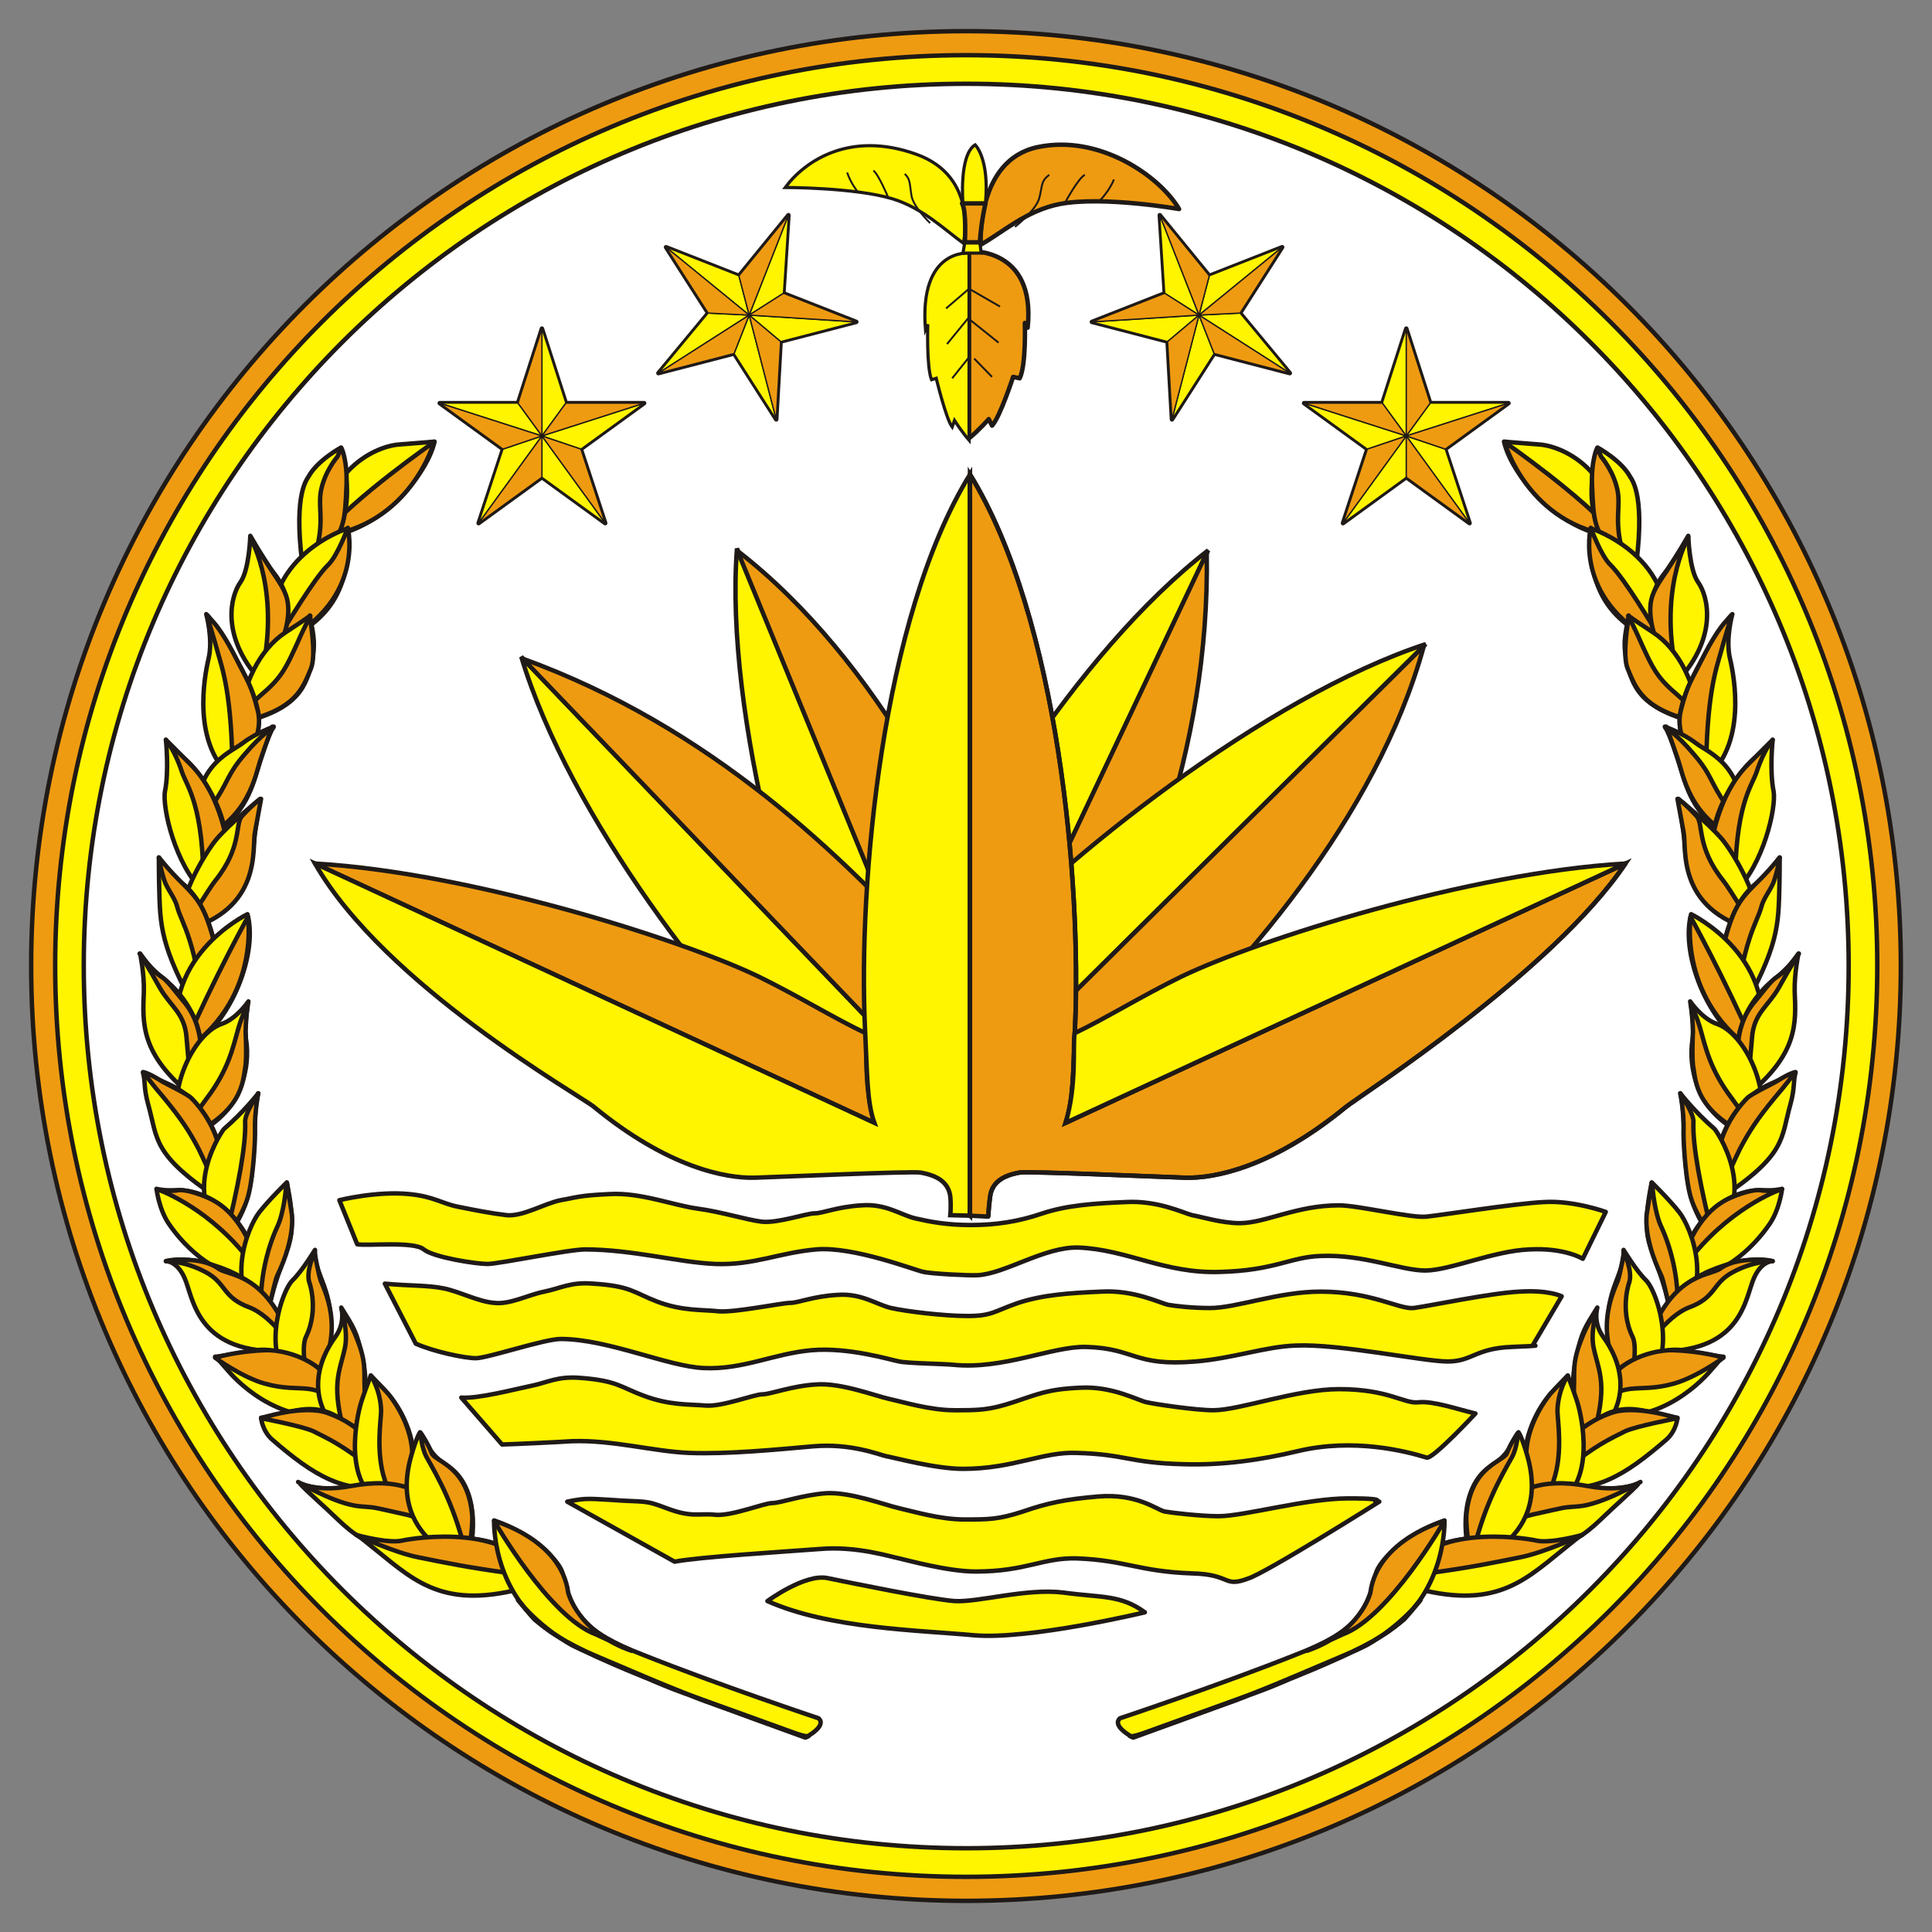 <?xml version="1.0" encoding="UTF-8"?>
<!DOCTYPE svg PUBLIC "-//W3C//DTD SVG 1.1//EN" "http://www.w3.org/Graphics/SVG/1.1/DTD/svg11.dtd">
<!-- Creator: CorelDRAW -->
<svg xmlns="http://www.w3.org/2000/svg" xml:space="preserve" width="155mm" height="155mm" shape-rendering="geometricPrecision" text-rendering="geometricPrecision" image-rendering="optimizeQuality" fill-rule="evenodd" clip-rule="evenodd"
viewBox="0 0 1.55e+007 1.55e+007"
 xmlns:xlink="http://www.w3.org/1999/xlink">
 <rect x="0" y="0" width="1.55e+007" height="1.55e+007" fill="#808080" stroke="none"/>
 <g id="Layer_x0020_1">
  <g id="_150265272">
   <path id="_125490624" fill="#EF9B11" stroke="#1F1A17" stroke-width="35560" stroke-linejoin="round" d="M7.75178e+006 250000c-4.14506e+006,0 -7.50178e+006,3.35672e+006 -7.50178e+006,7.49822e+006 0,4.14506e+006 3.35672e+006,7.50178e+006 7.50178e+006,7.50178e+006 4.1415e+006,0 7.49822e+006,-3.35672e+006 7.49822e+006,-7.50178e+006 0,-4.1415e+006 -3.35672e+006,-7.49822e+006 -7.49822e+006,-7.49822e+006z"/>
   <path id="_99207464" fill="#FFF500" stroke="#1F1A17" stroke-width="35560" d="M7.75178e+006 442630c-4.03805e+006,0 -7.30915e+006,3.2711e+006 -7.30915e+006,7.30559e+006 0,4.03805e+006 3.2711e+006,7.30915e+006 7.30915e+006,7.30915e+006 4.03449e+006,0 7.30916e+006,-3.2711e+006 7.30916e+006,-7.30915e+006 0,-4.03449e+006 -3.27467e+006,-7.30559e+006 -7.30916e+006,-7.30559e+006z"/>
   <path id="_61539600" fill="white" stroke="#1F1A17" stroke-width="35560" d="M7.75178e+006 672060c-3.91005e+006,0 -7.0797e+006,3.16965e+006 -7.0797e+006,7.07618e+006 0,3.91005e+006 3.16965e+006,7.0797e+006 7.0797e+006,7.0797e+006 3.91006e+006,0 7.07971e+006,-3.16965e+006 7.07971e+006,-7.0797e+006 0,-3.90653e+006 -3.16965e+006,-7.07618e+006 -7.07971e+006,-7.07618e+006z"/>
   <g>
    <path id="_125609632" fill="#FFF500" stroke="#1F1A17" stroke-width="35560" d="M7.545e+006 8.95556e+006c-116610,-45140 -210650,-116600 -304680,-206880 -60190,-56420 -327260,-150460 -41380,-820010 447620,-1.06074e+006 1.42561e+006,-2.68571e+006 2.49388e+006,-3.51325e+006l-2.14782e+006 4.54014e+006z"/>
    <path id="_125594880" fill="#EF9B11" stroke="#1F1A17" stroke-width="35560" stroke-linejoin="round" d="M7.545e+006 8.95556e+006c233210,127890 601840,379920 1.0645e+006,-541650 511570,-1.03066e+006 1.09836e+006,-2.36599e+006 1.07203e+006,-3.97968e+006l-2.13653e+006 4.52133e+006z"/>
   </g>
   <g>
    <path id="_116914736" fill="#FFF500" stroke="#1F1A17" stroke-width="35560" d="M7.70674e+006 8.86529e+006c-94030,-82760 -82750,0 -142930,-116610 -37620,-71470 -308450,-485230 184310,-1.01937e+006 782390,-850100 2.40736e+006,-2.1403e+006 3.69004e+006,-2.56158e+006l-3.73142e+006 3.69756e+006z"/>
    <path id="_125479936" fill="#EF9B11" stroke="#1F1A17" stroke-width="35560" stroke-linejoin="round" d="M7.70674e+006 8.86529e+006c176790,199360 473950,571750 1.388e+006,-274590 846340,-782400 1.94846e+006,-2.02369e+006 2.32837e+006,-3.40793e+006l-3.71637e+006 3.68252e+006z"/>
   </g>
   <g>
    <path id="_125284296" fill="#FFF500" stroke="#1F1A17" stroke-width="35560" d="M7.90234e+006 9.26024e+006c-112840,56430 -30090,79000 -161740,86520 -82760,7520 -564230,101560 -872670,-556700 -485240,-1.0457e+006 -1.05699e+006,-3.04306e+006 -955430,-4.38968e+006l1.98984e+006 4.85986e+006z"/>
    <path id="_125284336" fill="#EF9B11" stroke="#1F1A17" stroke-width="35560" stroke-linejoin="round" d="M7.90234e+006 9.26024e+006c252020,-86510 710930,-218160 274590,-1.38799e+006 -398720,-1.07955e+006 -1.12469e+006,-2.57287e+006 -2.26066e+006,-3.45306e+006l1.98607e+006 4.84105e+006z"/>
   </g>
   <g>
    <path id="_125506744" fill="#EF9B11" stroke="#1F1A17" stroke-width="35560" stroke-linejoin="round" d="M7.86849e+006 1.96292e+006c0,0 -41380,-677070 455140,-782390 496520,-105320 981750,233210 1.13597e+006,496520 0,0 -601840,-105320 -951660,-41380 -274590,52660 -458900,225690 -639450,327250z"/>
    <path id="_125506768" fill="none" stroke="#1F1A17" stroke-width="15240" d="M8.14308e+006 1.81998e+006c0,0 169270,-131650 195600,-233210 26330,-105320 11280,-131650 78990,-184310"/>
    <path id="_125383784" fill="none" stroke="#1F1A17" stroke-width="15240" d="M8.54556e+006 1.62439e+006c0,0 105320,-195600 157980,-221930"/>
    <path id="_125283072" fill="none" stroke="#1F1A17" stroke-width="15240" d="M8.82015e+006 1.6131e+006c0,0 78990,-78990 116610,-173030"/>
   </g>
   <g>
    <path id="_125473280" fill="#EF9B11" stroke="#1F1A17" stroke-width="35560" stroke-linejoin="round" d="M7.77445e+006 3.51642e+006c78990,-63940 157980,-154220 157980,-154220l26330 52660c63950,-67700 169270,-391190 169270,-391190l52660 11280c52660,-105320 41380,-443860 41380,-443860l22570 37620c67710,-650740 -470190,-613130 -470190,-613130l0 1.50084e+006z"/>
    <line id="_125524072" fill="none" stroke="#1F1A17" stroke-width="15240" x1="7.77445e+006" y1="2.3165e+006" x2="8.02271e+006" y2= "2.45944e+006" />
    <line id="_61991184" fill="none" stroke="#1F1A17" stroke-width="15240" x1="7.76693e+006" y1="2.55348e+006" x2="8.01142e+006" y2= "2.74908e+006" />
    <line id="_125522736" fill="none" stroke="#1F1A17" stroke-width="15240" x1="7.81583e+006" y1="2.87697e+006" x2="7.95876e+006" y2= "3.02367e+006" />
    <path id="_125473256" fill="#FFF500" stroke="#1F1A17" stroke-width="25400" d="M7.77445e+006 3.53147e+006c-56420,-63950 -116610,-157980 -116610,-157980l-18800 52660c-48900,-63950 -127900,-391200 -127900,-391200l-37610 11290c-41380,-101560 -30090,-443860 -30090,-443860l-18810 41370c-52660,-654500 349820,-613120 349820,-613120l0 1.50084e+006z"/>
    <line id="_125469288" fill="none" stroke="#1F1A17" stroke-width="15240" x1="7.77445e+006" y1="2.3165e+006" x2="7.59014e+006" y2= "2.47449e+006" />
    <line id="_125622976" fill="none" stroke="#1F1A17" stroke-width="15240" x1="7.76693e+006" y1="2.55348e+006" x2="7.59766e+006" y2= "2.76036e+006" />
    <line id="_117896712" fill="none" stroke="#1F1A17" stroke-width="15240" x1="7.77445e+006" y1="2.86568e+006" x2="7.63904e+006" y2= "3.03495e+006" />
   </g>
   <g>
    <path id="_125373040" fill="#FFF500" stroke="#1F1A17" stroke-width="25400" d="M7.72931e+006 1.95164e+006c0,0 127890,-534140 -379910,-714690 -526610,-188070 -887720,48900 -1.04946e+006,267070 0,0 556700,0 857620,90270 240740,71470 425050,252030 571750,357350z"/>
    <path id="_125612280" fill="none" stroke="#1F1A17" stroke-width="15240" d="M7.46224e+006 1.78989e+006c0,0 -139170,-131650 -150460,-225690 -15040,-94040 -7520,-124130 -52660,-169270"/>
    <path id="_125288384" fill="none" stroke="#1F1A17" stroke-width="15240" d="M7.12371e+006 1.57925e+006c0,0 -75230,-180550 -116610,-210650"/>
    <path id="_125446568" fill="none" stroke="#1F1A17" stroke-width="15240" d="M6.88297e+006 1.54163e+006c0,0 -60180,-75230 -86510,-157980"/>
   </g>
   <path id="_125524096" fill="#FFF500" stroke="#1F1A17" stroke-width="25400" d="M7.9061e+006 1.63191e+006l-180550 0c0,0 -33850,-387440 97800,-470190 0,0 116610,109080 82750,470190z"/>
   <polygon id="_125313944" fill="#FFF500" stroke="#1F1A17" stroke-width="25400" points="7.72555e+006,2.03063e+006 7.7406e+006,1.94411e+006 7.86096e+006,1.94411e+006 7.87225e+006,2.03063e+006 "/>
   <path id="_125371720" fill="#EF9B11" stroke="#1F1A17" stroke-width="35560" stroke-linejoin="round" d="M7.86096e+006 1.94411e+006l-120360 0c0,0 15040,-252020 -22570,-312200l188070 0c0,0 -33850,142940 -45140,312200z"/>
   <g>
    <g>
     <path id="_125466568" fill="#FFF500" stroke="#1F1A17" stroke-width="35560" stroke-linejoin="round" d="M3.21174e+006 3.56532e+006c-206880,11290 -601840,214410 -628170,737260 402480,0 835060,-458900 902760,-759830 0,0 -71470,7530 -274590,22570z"/>
     <path id="_125385024" fill="#EF9B11" stroke="#1F1A17" stroke-width="35560" stroke-linejoin="round" d="M2.58357e+006 4.30258e+006c710930,-82750 899000,-756060 899000,-756060 0,0 -631930,436330 -899000,756060z"/>
    </g>
    <g>
     <path id="_125474592" fill="#FFF500" stroke="#1F1A17" stroke-width="35560" stroke-linejoin="round" d="M2.77541e+006 3.82111e+006c-11290,-94040 -11290,-180560 -41380,-229460 0,0 -188070,101570 -259540,233220 -18810,30090 -131660,169270 -33860,804960 244500,-206880 379920,-477710 334780,-808720z"/>
     <path id="_125474616" fill="#EF9B11" stroke="#1F1A17" stroke-width="35560" stroke-linejoin="round" d="M2.73779e+006 3.59165e+006c0,0 52660,97800 41380,319730 -11290,267070 -18810,308450 -124130,477710 -90280,146700 -195600,229460 -195600,229460 169270,-361110 90280,-507810 112850,-665790 26330,-165510 135410,-289640 135410,-289640l30090 -71470z"/>
    </g>
    <g>
     <path id="_125453200" fill="#FFF500" stroke="#1F1A17" stroke-width="35560" stroke-linejoin="round" d="M2.19237e+006 5.18653e+006c334780,-157980 631940,-334770 598080,-947900 0,0 -722210,225690 -598080,947900z"/>
     <path id="_125358256" fill="#EF9B11" stroke="#1F1A17" stroke-width="35560" stroke-linejoin="round" d="M2.19237e+006 5.18653e+006c105330,-173030 327250,-545420 440100,-654500 75230,-71470 157980,-297160 157980,-297160 0,0 154230,616890 -598080,951660z"/>
    </g>
    <g>
     <path id="_125483992" fill="#FFF500" stroke="#1F1A17" stroke-width="35560" stroke-linejoin="round" d="M2.19614e+006 4.59598e+006c-30100,-37620 -97800,-139180 -188080,-297160 0,0 -7520,270830 -78990,372390 -78990,109080 -161750,432570 157980,786150 37620,-52660 398720,-504040 109090,-861380z"/>
     <path id="_125297752" fill="#EF9B11" stroke="#1F1A17" stroke-width="35560" stroke-linejoin="round" d="M2.00806e+006 4.3101e+006c0,0 116610,184320 173030,270830 101560,146700 127890,203120 131650,297160 7530,285870 -225690,579270 -225690,579270 176790,-703400 -75230,-1.13597e+006 -75230,-1.13597e+006l-3760 -11290z"/>
    </g>
    <g>
     <path id="_125469264" fill="#FFF500" stroke="#1F1A17" stroke-width="35560" stroke-linejoin="round" d="M2.50458e+006 5.29186e+006c33850,-154230 -3760,-252030 -18810,-353590 0,0 41380,-18800 -195600,135420 -206880,135410 -346060,417530 -372390,729730 489000,-116610 541660,-304680 586800,-511560z"/>
     <path id="_125328656" fill="#EF9B11" stroke="#1F1A17" stroke-width="35560" stroke-linejoin="round" d="M2.48953e+006 4.94204e+006c0,0 -56420,105320 -112840,236970 -75230,161740 -112850,252020 -263310,379910 -218170,188080 -184310,233220 -184310,233220 447620,-94040 500280,-274590 564220,-425050 48900,-112850 -7520,-413770 -7520,-413770l3760 -11280z"/>
    </g>
    <g>
     <path id="_125333984" fill="#FFF500" stroke="#1F1A17" stroke-width="35560" stroke-linejoin="round" d="M1.94411e+006 5.37837e+006c-52660,-101560 -236970,-410000 -289630,-451380 0,0 56420,199360 18810,357340 -33860,142940 -139180,688360 199360,966710 221920,-334770 285870,-455140 71460,-872670z"/>
     <path id="_125307136" fill="#EF9B11" stroke="#1F1A17" stroke-width="35560" stroke-linejoin="round" d="M1.662e+006 4.9458e+006c0,0 78990,33850 233210,338530 86520,173030 120370,206890 173030,417530 63950,252020 -203120,534130 -203120,534130 0,-654500 -82750,-876430 -116600,-996800 -22570,-86510 -86520,-293390 -86520,-293390z"/>
    </g>
    <g>
     <path id="_151208488" fill="#FFF500" stroke="#1F1A17" stroke-width="35560" stroke-linejoin="round" d="M2.06448e+006 6.17957e+006c30090,-94040 82760,-274590 131660,-349820 0,0 -146700,52660 -248260,131650 -105330,82760 -447620,188080 -357350,782400 368630,-142940 428810,-428810 473950,-564230z"/>
     <path id="_151208512" fill="#EF9B11" stroke="#1F1A17" stroke-width="35560" stroke-linejoin="round" d="M2.19237e+006 5.83727e+006c0,0 -86510,45140 -229450,214410 -146700,169270 -127890,221930 -263300,413770 -37620,52660 -109090,278350 -109090,278350 413770,-180560 458910,-534140 500280,-650740 41380,-124130 94040,-263310 94040,-263310l7520 7520z"/>
    </g>
    <g>
     <path id="_151208536" fill="#FFF500" stroke="#1F1A17" stroke-width="35560" stroke-linejoin="round" d="M1.53787e+006 6.14196e+006c-67710,-75230 -169270,-139180 -206880,-206890 0,0 26330,248260 -7520,413770 -22570,131650 82750,590560 308440,804960 391200,-357340 41380,-857620 -94040,-1.01184e+006z"/>
     <path id="_125463936" fill="#EF9B11" stroke="#1F1A17" stroke-width="35560" stroke-linejoin="round" d="M1.33099e+006 5.93507e+006c0,0 109080,109090 199360,199360 112840,112850 218170,293400 278350,560470 56420,263300 -176790,458900 -176790,458900 7520,-695880 -135410,-846340 -173030,-962940 -56420,-173030 -127890,-255790 -127890,-255790z"/>
    </g>
    <g>
     <path id="_125367640" fill="#FFF500" stroke="#1F1A17" stroke-width="35560" stroke-linejoin="round" d="M2.03815e+006 6.74756e+006c11290,-101560 33860,-259550 48900,-338540 0,0 -240730,195600 -349820,323490 -86510,101560 -349820,530370 -267070,733500 515330,-146700 545420,-473950 567990,-718450z"/>
     <path id="_125323288" fill="#EF9B11" stroke="#1F1A17" stroke-width="35560" stroke-linejoin="round" d="M2.09457e+006 6.40902e+006c0,0 -37610,15050 -154220,139180 -56420,63940 3760,248260 -214400,519090 -41380,48900 -255790,398720 -255790,398720 643220,-165510 549180,-669550 575520,-789920 30090,-161740 48890,-267070 48890,-267070z"/>
    </g>
    <g>
     <path id="_125360944" fill="#FFF500" stroke="#1F1A17" stroke-width="35560" stroke-linejoin="round" d="M1.47016e+006 7.09362e+006c-52660,-37620 -124130,-116610 -195590,-214410 0,0 0,169270 3760,282110 7520,308450 26330,485240 379910,1.0946e+006 206880,-432570 26330,-996800 -188080,-1.1623e+006z"/>
     <path id="_61693848" fill="#EF9B11" stroke="#1F1A17" stroke-width="35560" stroke-linejoin="round" d="M1.27457e+006 6.87921e+006c0,0 82750,105320 195590,214410 112850,112840 173030,180550 244500,451380 105320,413760 -56420,710920 -56420,710920 -94040,-752300 -195600,-831290 -236980,-981750 -18800,-75230 -82750,-142940 -105320,-218170 -37610,-124130 -41370,-176790 -41370,-176790z"/>
    </g>
    <g>
     <path id="_125350160" fill="#FFF500" stroke="#1F1A17" stroke-width="35560" stroke-linejoin="round" d="M1.45136e+006 8.45152e+006c376150,-176790 624410,-778630 534130,-1.11717e+006 0,0 -744780,357350 -534130,1.11717e+006z"/>
     <path id="_125593592" fill="#EF9B11" stroke="#1F1A17" stroke-width="35560" stroke-linejoin="round" d="M1.45136e+006 8.45152e+006c289630,-654500 537890,-1.0946e+006 537890,-1.0946e+006 0,0 105320,680840 -537890,1.0946e+006z"/>
    </g>
    <g>
     <path id="_125344872" fill="#FFF500" stroke="#1F1A17" stroke-width="35560" stroke-linejoin="round" d="M1.29714e+006 7.8384e+006c-90280,-71470 -135420,-135420 -173030,-188080 0,0 33850,161740 30090,304680 -11290,255780 -26330,500280 379910,831300 206880,-436340 -18810,-782400 -236970,-947900z"/>
     <path id="_117893384" fill="#EF9B11" stroke="#1F1A17" stroke-width="35560" stroke-linejoin="round" d="M1.12034e+006 7.65032e+006c0,0 75230,116610 161750,274590 86510,150460 199360,203120 214410,398720 18800,206880 37610,462670 37610,462670 78990,-146700 150460,-515330 -67710,-759830 -56420,-67710 -124130,-161740 -169260,-188070 -79000,-48900 -176800,-188080 -176800,-188080z"/>
    </g>
    <g>
     <path id="_125473304" fill="#FFF500" stroke="#1F1A17" stroke-width="35560" stroke-linejoin="round" d="M1.97421e+006 8.34244e+006c-18810,-101560 7520,-225690 18800,-308450 0,0 -94030,139180 -214400,180560 -225690,75230 -470190,564220 -315970,921570 492760,-154230 545420,-594320 511570,-793680z"/>
     <path id="_125471960" fill="#EF9B11" stroke="#1F1A17" stroke-width="35560" stroke-linejoin="round" d="M1.98549e+006 8.06032e+006c0,0 -41380,82760 -71470,184320 -45140,157980 -78990,334770 -255780,567990 -188080,252020 -195600,323490 -195600,323490 489000,-199360 485240,-466430 504040,-567990 15050,-71470 3760,-297160 3760,-289640 0,-60180 15050,-218170 15050,-218170z"/>
    </g>
    <g>
     <path id="_125299080" fill="#FFF500" stroke="#1F1A17" stroke-width="35560" stroke-linejoin="round" d="M1.18805e+006 8.85776e+006c-37610,-139170 -18810,-169260 -41380,-255780 0,0 26340,15050 210650,97800 289640,127890 507800,507800 398720,917810 -541660,-357350 -489000,-481470 -567990,-759830z"/>
     <path id="_125299120" fill="#EF9B11" stroke="#1F1A17" stroke-width="35560" stroke-linejoin="round" d="M1.15044e+006 8.60198e+006c0,0 67700,94040 165500,206880 139180,169270 203120,267070 278350,410010 86520,176790 169270,387430 169270,387430 90280,-432570 -139170,-707160 -229450,-797440 -33850,-33850 -203120,-112840 -244500,-139170 -101560,-63950 -139170,-67710 -139170,-67710z"/>
    </g>
    <g>
     <path id="_140684072" fill="#FFF500" stroke="#1F1A17" stroke-width="35560" stroke-linejoin="round" d="M2.03439e+006 9.26024e+006c11290,-221920 7520,-379910 37620,-488990 0,0 -109090,142940 -274590,285870 -7530,3770 -364870,507810 11280,872670 195600,-206880 214410,-496520 225690,-669550z"/>
     <path id="_100785152" fill="#EF9B11" stroke="#1F1A17" stroke-width="35560" stroke-linejoin="round" d="M2.07201e+006 8.77125e+006c0,0 -30100,154220 -26330,289640 3760,67700 -11290,353580 -48900,511560 -37620,173030 -188080,357340 -188080,357340 101560,-402480 165510,-741010 157980,-929090 -3760,-63940 90280,-203120 90280,-203120l15050 -26330z"/>
    </g>
    <g>
     <path id="_100325616" fill="#FFF500" stroke="#1F1A17" stroke-width="35560" stroke-linejoin="round" d="M1.4965e+006 9.55364e+006c-112850,-15040 -184320,11290 -240740,-15040 0,0 18810,161740 97800,278350 135410,199360 394960,447620 752300,462660 -75230,-432570 -338540,-688350 -609360,-725970z"/>
     <path id="_100206512" fill="#EF9B11" stroke="#1F1A17" stroke-width="35560" stroke-linejoin="round" d="M1.25576e+006 9.5386e+006c0,0 372390,124130 699640,515320 112840,131660 150460,218170 150460,218170 -116610,-466430 -308440,-590560 -383670,-635690 -56430,-33860 -225690,-101570 -300930,-86520 -45130,11290 -165500,-11280 -165500,-11280z"/>
    </g>
    <g>
     <path id="_101021480" fill="#FFF500" stroke="#1F1A17" stroke-width="35560" stroke-linejoin="round" d="M2.33907e+006 9.85832e+006c7530,-165500 -22570,-285870 -37610,-372380 0,0 -142940,139170 -221930,240730 -90280,116610 -293400,590560 45140,921570 86510,-481470 210640,-609360 214400,-789920z"/>
     <path id="_101018584" fill="#EF9B11" stroke="#1F1A17" stroke-width="35560" stroke-linejoin="round" d="M2.30146e+006 9.4897e+006c0,0 22570,146700 41370,259540 -7520,-30090 41380,154220 -120360,489000 -22570,52660 -105330,443850 -105330,443850 -82750,-406240 75230,-771100 105330,-835050 56420,-116610 71460,-312210 71460,-312210l7530 -45130z"/>
    </g>
    <g>
     <path id="_97605960" fill="#FFF500" stroke="#1F1A17" stroke-width="35560" stroke-linejoin="round" d="M1.65072e+006 1.01329e+007c-63950,-15040 -203120,-45130 -319730,-15040 0,0 101560,-3760 161740,165500 67710,188080 124130,609370 868910,552950 -131650,-425050 -364860,-613130 -710920,-703410z"/>
     <path id="_100207592" fill="#EF9B11" stroke="#1F1A17" stroke-width="35560" stroke-linejoin="round" d="M1.33099e+006 1.01179e+007c0,0 146700,-3760 315970,86510 173020,90280 131650,203120 357340,285880 184310,71470 357340,346060 357340,346060 -203120,-631940 -519090,-594320 -609360,-658270 -146700,-109080 -421290,-60180 -421290,-60180z"/>
    </g>
    <g>
     <path id="_101101464" fill="#FFF500" stroke="#1F1A17" stroke-width="35560" stroke-linejoin="round" d="M2.64752e+006 1.05128e+007c-26330,-221930 -127900,-319730 -120370,-485240 0,0 -105320,173030 -180550,244500 -105330,105320 -300920,756060 135410,880190 142940,-142930 195600,-402480 165510,-639450z"/>
     <path id="_100907544" fill="#EF9B11" stroke="#1F1A17" stroke-width="35560" stroke-linejoin="round" d="M2.52339e+006 1.00502e+007c0,0 -71470,146700 -41380,240740 -7520,-26330 82750,206880 -26330,432570 -52660,97800 26330,432570 26330,432570 308440,-432570 135410,-771100 90280,-883950 -15050,-41380 -48900,-221930 -48900,-221930z"/>
    </g>
    <g>
     <path id="_139938768" fill="#FFF500" stroke="#1F1A17" stroke-width="35560" stroke-linejoin="round" d="M2.16228e+006 1.08326e+007c-109080,-18800 -259540,33860 -436330,52670 0,0 -11290,-22570 101560,109080 97800,116610 470190,477710 951660,334770 -142940,-353580 -263310,-432570 -616890,-496520z"/>
     <path id="_101577808" fill="#EF9B11" stroke="#1F1A17" stroke-width="35560" stroke-linejoin="round" d="M1.72595e+006 1.08927e+007c0,0 169260,-52660 406240,-60190 82750,-3760 267070,26340 406240,131660 161750,124130 229450,364860 229450,364860 -248260,-282110 -327250,-139170 -646970,-229450 -184320,-52660 -394960,-206880 -394960,-206880z"/>
    </g>
    <g>
     <path id="_100782528" fill="#FFF500" stroke="#1F1A17" stroke-width="35560" stroke-linejoin="round" d="M2.90706e+006 1.08927e+007c-41380,-206880 -71470,-244500 -169270,-402480 0,0 37620,120370 -48900,236970 -124130,169270 -270830,511570 94040,831300 154220,-195600 176790,-432580 124130,-665790z"/>
     <path id="_115663872" fill="#EF9B11" stroke="#1F1A17" stroke-width="35560" stroke-linejoin="round" d="M2.74155e+006 1.05053e+007c0,0 79000,116610 124130,240740 75230,191840 52660,240740 60190,413770 3760,210640 -142940,398720 -142940,398720 -139180,-451390 -56420,-549180 -15050,-748540 26330,-127900 -26330,-304690 -26330,-304690z"/>
    </g>
    <g>
     <path id="_96640936" fill="#FFF500" stroke="#1F1A17" stroke-width="35560" stroke-linejoin="round" d="M2.7077e+006 1.13667e+007c-218170,-124130 -368630,-30090 -613130,7520 0,0 7530,101560 86520,173030 338530,293400 586790,447620 966710,372390 112840,-225690 -221930,-428810 -440100,-552940z"/>
     <path id="_61631784" fill="#EF9B11" stroke="#1F1A17" stroke-width="35560" stroke-linejoin="round" d="M2.09457e+006 1.1378e+007c0,0 338540,-112840 534140,-41370 157980,56420 221930,120360 315970,188070 361100,255780 188070,394960 188070,394960 -327250,-315970 -549180,-398720 -616890,-436330 -86510,-41380 -421290,-105330 -421290,-105330z"/>
    </g>
    <g>
     <path id="_58840680" fill="#FFF500" stroke="#1F1A17" stroke-width="35560" stroke-linejoin="round" d="M3.26064e+006 1.14269e+007c-90270,-221930 -210640,-300920 -285870,-391190 0,0 -71470,184310 -86520,248260 -37610,142930 -142930,703400 259550,812480 173030,-218170 214400,-421290 112840,-669550z"/>
     <path id="_99445728" fill="#EF9B11" stroke="#1F1A17" stroke-width="35560" stroke-linejoin="round" d="M2.97477e+006 1.10357e+007c0,0 78990,116600 82750,282110 0,71470 -45140,334770 30090,556700 33860,105320 60190,221930 60190,221930 331010,-383670 63940,-793680 -30100,-910280 -11280,-15050 -142930,-150460 -142930,-150460z"/>
    </g>
    <g>
     <path id="_97681232" fill="#FFF500" stroke="#1F1A17" stroke-width="35560" stroke-linejoin="round" d="M3.01614e+006 1.19046e+007c-109080,-11280 -346050,90280 -605600,0 0,0 -22570,-11280 150460,146700 323490,289640 349820,432580 1.02313e+006,278350 -139170,-368620 -206880,-402480 -567990,-425050z"/>
     <path id="_61707920" fill="#EF9B11" stroke="#1F1A17" stroke-width="35560" stroke-linejoin="round" d="M2.39173e+006 1.18895e+007c0,0 304690,180550 496520,195600 146700,11280 86520,3760 376150,67700 188080,45140 304690,180560 304690,180560 -71470,-560470 -684600,-421290 -759830,-410010 -289640,52660 -417530,-33850 -417530,-33850z"/>
    </g>
    <g>
     <path id="_62013144" fill="#FFF500" stroke="#1F1A17" stroke-width="35560" stroke-linejoin="round" d="M3.59165e+006 1.17617e+007c-165500,-105330 -157980,-191840 -221920,-270830 0,0 -26340,33850 -71470,191840 -203120,718440 545420,876430 451380,842570 90270,-300920 48900,-631930 -157990,-763580z"/>
     <path id="_150243072" fill="#EF9B11" stroke="#1F1A17" stroke-width="35560" stroke-linejoin="round" d="M3.37349e+006 1.14946e+007c0,0 60180,82750 90270,165510 30100,67700 285880,101560 323490,485230 11290,109080 -37610,379910 -37610,379910 -86520,-421290 -240740,-680830 -327250,-835050 -41380,-75230 -48900,-195600 -48900,-195600z"/>
    </g>
    <g>
     <path id="_100324752" fill="#FFF500" stroke="#1F1A17" stroke-width="35560" stroke-linejoin="round" d="M3.45248e+006 1.23372e+007c-109090,3760 -248260,75230 -575510,-11290 0,0 -41380,-37610 139170,109090 334780,270830 575510,500280 1.29396e+006,274590 -120370,-361110 -488990,-383680 -857620,-372390z"/>
     <path id="_151121496" fill="#EF9B11" stroke="#1F1A17" stroke-width="35560" stroke-linejoin="round" d="M2.85816e+006 1.23146e+007c0,0 304680,142940 504040,180550 206890,41380 383680,78990 714690,124130 191840,26330 236970,90280 236970,90280 -154220,-507810 -1.00808e+006,-368630 -1.08707e+006,-349820 -112850,26330 -368630,-45140 -368630,-45140z"/>
    </g>
    <g>
     <path id="_151131640" fill="#FFF500" stroke="#1F1A17" stroke-width="35560" stroke-linejoin="round" d="M6.56701e+006 1.37853e+007c0,0 -801200,-267070 -1.41433e+006,-511570 -466430,-180550 -564230,-327250 -639460,-650740 -18800,-94040 -233210,-312200 -549180,-425050 0,0 -22570,560470 443860,887720 297160,206880 1.01185e+006,481470 2.05378e+006,853860 0,0 176790,-90280 105330,-154220z"/>
     <path id="_99948672" fill="#EF9B11" stroke="#1F1A17" stroke-width="35560" stroke-linejoin="round" d="M4.78029e+006 1.3112e+007c-372390,-135420 -816250,-910290 -816250,-910290 0,0 537900,146700 594320,575510 0,0 75230,315970 507800,466430l-285870 -131650z"/>
     <path id="_99153576" fill="white" stroke="#1F1A17" stroke-width="35560" stroke-linejoin="round" d="M4.15588e+006 1.28374e+007c0,0 221930,289630 571750,425050 56420,22570 801200,346060 977990,402480 165510,56420 756060,274590 756060,274590l26330 -11290c0,0 -11280,11290 -116600,-26330 -101560,-37610 -771110,-278350 -887720,-319720 -116600,-41380 -218170,-86520 -244500,-97800 -26330,-15050 -127890,-60190 -165500,-71470 -41380,-15050 -161750,-67710 -221930,-94040 -67710,-26330 -188080,-86510 -233210,-105320 -52670,-22570 -109090,-63950 -161750,-97800 -56420,-37620 -120370,-82750 -165510,-120370 -37610,-37610 -97790,-120370 -135410,-157980z"/>
    </g>
   </g>
   <g>
    <path id="_129736672" fill="#FFF500" stroke="#1F1A17" stroke-width="35560" d="M7.65408e+006 8.89538e+006c-82750,94040 -184310,154220 -300920,210640 -75230,33860 -255780,252020 -778630,-252020 -831290,-801200 -2.00112e+006,-2.29076e+006 -2.39232e+006,-3.58471e+006l3.47187e+006 3.62609e+006z"/>
    <path id="_124035040" fill="#EF9B11" stroke="#1F1A17" stroke-width="35560" stroke-linejoin="round" d="M7.65408e+006 8.89538e+006c206880,-173030 571750,-428810 -124130,-1.18488e+006 -778630,-850100 -1.81681e+006,-1.87323e+006 -3.33645e+006,-2.42617e+006l3.46058e+006 3.61105e+006z"/>
   </g>
   <path id="_100815240" fill="#EF9B11" stroke="#1F1A17" stroke-width="35560" stroke-linejoin="round" d="M6.94692e+006 8.28978e+006c-248260,-116610 -545420,-300920 -861390,-455150 -609360,-293390 -2.3058e+006,-835050 -3.55838e+006,-906520l4.48748e+006 2.08011e+006c-86520,-304680 -56430,-598080 -67710,-718440z"/>
   <path id="_100817792" fill="white" d="M7.62399e+006 9.74924e+006c0,0 7520,-71470 0,-150460 -15050,-116610 -109080,-169270 -240740,-191840 -82750,-11280 -1.09083e+006,33860 -1.32405e+006,41380 -236970,7520 -703400,-82750 -1.29396e+006,-567990 -109080,-90270 -1.67763e+006,-974230 -2.23809e+006,-1.95222e+006l4.48748e+006 2.08011e+006c-60190,-169260 -56430,-383670 -75230,-763580 -52670,-1.14726e+006 131650,-3.2838e+006 842570,-4.43858e+006l0 5.94694e+006 -157980 -3760z"/>
   <path id="_24584688" fill="#FFF500" stroke="#1F1A17" stroke-width="35560" d="M7.78197e+006 9.753e+006l0 -5.94694e+006c-710920,1.15478e+006 -895240,3.29132e+006 -842570,4.43858e+006 18800,379910 15040,594320 75230,763580l-4.48748e+006 -2.08011e+006c560460,977990 2.12901e+006,1.86195e+006 2.23809e+006,1.95222e+006 590560,485240 1.05699e+006,575510 1.29396e+006,567990 233220,-7520 1.2413e+006,-52660 1.32405e+006,-41380 131660,22570 225690,75230 240740,191840 7520,78990 0,150460 0,150460l157980 3760z"/>
   <path id="_95478192" fill="#EF9B11" stroke="#1F1A17" stroke-width="35560" stroke-linejoin="round" d="M7.92867e+006 9.76053e+006c0,0 3760,-82760 15050,-161750 15040,-116610 109080,-169270 236970,-191840 86520,-11280 1.09084e+006,33860 1.32781e+006,41380 233220,7520 699640,-82750 1.2902e+006,-567990 112850,-90270 1.65506e+006,-1.07955e+006 2.24186e+006,-1.95222e+006l-4.49124e+006 2.08011e+006c60180,-169260 60180,-383670 75230,-763580 52660,-1.14726e+006 -131650,-3.2838e+006 -842580,-4.43858e+006l0 5.94694e+006 146700 7530z"/>
   <path id="_60924736" fill="none" stroke="#1F1A17" stroke-width="35560" d="M7.92867e+006 9.76053e+006c0,0 3760,-82760 15050,-161750 15040,-116610 109080,-169270 236970,-191840 86520,-11280 1.09084e+006,33860 1.32781e+006,41380 233220,7520 699640,-82750 1.2902e+006,-567990 112850,-90270 1.65506e+006,-1.07955e+006 2.24186e+006,-1.95222e+006l-4.49124e+006 2.08011e+006c60180,-169260 60180,-383670 75230,-763580 52660,-1.14726e+006 -131650,-3.2838e+006 -842580,-4.43858e+006l0 5.94694e+006"/>
   <path id="_101019448" fill="#FFF500" stroke="#1F1A17" stroke-width="35560" d="M8.62079e+006 8.28978e+006c244500,-116610 541660,-300920 857620,-455150 609370,-293390 2.30581e+006,-835050 3.56215e+006,-906520l-4.49124e+006 2.08011e+006c90280,-304680 56420,-598080 71470,-718440z"/>
   <path id="_99392936" fill="#FFF500" stroke="#1F1A17" stroke-width="35560" stroke-linejoin="round" d="M2.86568e+006 9.98245e+006c79000,15050 455150,-26330 534140,41380 78990,63950 417520,116610 511560,116610 90280,0 650740,-116610 782400,-116610 379910,0 756060,105320 1.04569e+006,116610 312210,11280 507810,-90280 808730,-116610 300920,-26330 797440,169270 861380,180550 67710,15050 364870,30100 432580,26330 221930,-11280 537890,-229450 808720,-221930 391200,15050 692120,210650 1.13598e+006,195600 443850,-11280 564220,-120370 808720,-127890 342300,-15040 643220,116610 838820,116610 195590,0 549180,-157980 835050,-169270 285870,-15050 428810,75230 428810,75230l184320 -376150c0,0 -259550,-94040 -496520,-78990 -233220,11280 -823770,105320 -940380,116610 -116610,15040 -549180,-90280 -703400,-90280 -342300,0 -590560,142940 -797440,142940 -142940,0 -312210,-52660 -379910,-63950 -63950,-15050 -274590,-120370 -534140,-105320 -263300,11280 -470190,26330 -665780,90270 -195600,67710 -379920,94040 -575510,94040 -195600,0 -327260,-26330 -443860,-52660 -116610,-26330 -236980,-120370 -432580,-105320 -195590,11280 -312200,63940 -376150,63940 -67700,0 -289630,79000 -421280,67710 -127900,-15040 -323490,-78990 -519090,-105320 -195600,-26330 -458910,-131650 -707170,-116610 -248260,11290 -259540,26330 -391190,48900 -131660,26330 -300920,131660 -432580,120370 -127890,-15050 -259540,-41380 -391190,-67710 -131660,-26330 -195600,-82750 -391200,-101560 -259540,-26330 -560460,48900 -560460,48900l142930 353580z"/>
   <path id="_98048536" fill="#FFF500" stroke="#1F1A17" stroke-width="35560" stroke-linejoin="round" d="M3.33587e+006 1.07799e+007c142940,63950 391200,116610 481470,116610 94040,0 549180,-154220 680840,-154220 379910,0 861380,221930 1.14726e+006,233210 315960,15050 564220,-116600 865140,-142940 300920,-26330 639460,79000 703410,90280 67700,15050 364860,18810 432570,26330 402480,41380 797440,-150460 1.06827e+006,-142940 394950,11290 379910,157990 876430,116610 312200,-26330 560460,-120370 808720,-127890 342300,-15050 1.01937e+006,127890 1.21497e+006,127890 195600,0 221930,-105320 511560,-116610 285880,-11280 169270,-11280 169270,-11280l233210 -394960c0,0 -101560,-52660 -338530,-37610 -233210,11280 -729730,116600 -850100,131650 -116610,11280 -338540,-131650 -744780,-131650 -338540,0 -677070,131650 -887720,131650 -142930,0 -274590,-15050 -338530,-26330 -63950,-15050 -274590,-120370 -534140,-105320 -263300,11280 -470180,26330 -665780,90270 -195600,67710 -210650,105320 -406240,105320 -195600,0 -496520,-37610 -613130,-63940 -116610,-26330 -236980,-120370 -432570,-105320 -195600,11280 -312210,63940 -376150,63940 -67710,0 -447620,78990 -575510,67710 -131660,-15050 -289640,0 -496520,-78990 -184320,-71470 -210650,-124130 -511570,-142940 -180550,-15050 -259540,37620 -391200,63950 -131650,26330 -274590,105320 -402480,90270 -131650,-11280 -274590,-90270 -406240,-116600 -131650,-26330 -274590,-18810 -470190,-37620l248260 481470z"/>
   <path id="_100333544" fill="#FFF500" stroke="#1F1A17" stroke-width="35560" stroke-linejoin="round" d="M3.70074e+006 1.12125e+007c131650,11280 432570,-67710 560460,-94040 131660,-26330 210650,-78990 394960,-63950 297160,22570 323490,75230 507800,142940 210650,78990 364870,67710 496520,78990 131660,11290 391200,-90270 455150,-90270 67700,0 236970,-67710 432570,-79000 195600,-15040 470190,90280 586790,116610 120370,26330 327250,90280 522850,90280 195600,0 274590,0 470190,-63950 195600,-63940 274590,-105320 537900,-116600 259540,-15050 470190,105320 534130,116600 63950,15050 391200,63950 534130,63950 210650,0 665790,-169270 1.00809e+006,-169270 402480,0 522850,120370 639450,105320 116610,-11280 300930,52660 455150,90280 0,0 -342300,368630 -391200,353580 -169270,-52660 -586790,-157980 -1.03065e+006,-52660 -297160,71470 -613130,116610 -929090,105320 -428820,-11280 -455150,-78990 -846340,-90280 -274590,-11280 -507810,127900 -914050,127900 -221930,0 -549180,-90280 -616890,-101560 -63940,-15050 -285870,-105330 -586790,-79000 -300920,26330 -677070,63950 -993040,52660 -285870,-11280 -613130,-105320 -940380,-94030 -105320,7520 -522850,26330 -560460,26330l-327250 -376150z"/>
   <path id="_100317688" fill="#FFF500" stroke="#1F1A17" stroke-width="35560" stroke-linejoin="round" d="M5.41222e+006 1.2529e+007c195600,-37610 861390,-78990 1.16231e+006,-101560 300920,-26330 575510,63950 639460,75230 67700,15050 391190,105330 613120,105330 406240,0 537900,-112850 812490,-105330 391190,15050 496520,105330 925330,120370 315960,7520 248260,116610 447620,41380 139170,-41380 1.05322e+006,-616890 1.05322e+006,-616890 -116610,11290 157980,-26330 -248260,-26330 -338540,0 -835060,142940 -1.04194e+006,142940 -142940,0 -368630,-26330 -432570,-37620 -63950,-15040 -221930,-146700 -534140,-120370 -263300,22570 -406240,52670 -601840,120370 -195600,63950 -274590,63950 -470190,63950 -195590,0 -406240,-63950 -522840,-90280 -116610,-26330 -391200,-131650 -586800,-120370 -195600,15050 -364870,79000 -432570,79000 -63950,0 -323490,105320 -455150,94030 -131650,-15040 -184310,26330 -391190,-52660 -188080,-71470 -157990,-45140 -458910,-67700 -184310,-11290 -206880,-11290 -338530,15040l861380 481470z"/>
   <path id="_99198152" fill="#FFF500" stroke="#1F1A17" stroke-width="35560" stroke-linejoin="round" d="M6.157e+006 1.2845e+007c0,0 300920,-221930 481470,-184310 184320,37610 823770,169260 1.01937e+006,184310 195600,11290 575510,-105320 876430,-67710 300920,41380 455150,15050 650740,157990 0,0 -925330,221930 -1.36918e+006,184310 -443860,-41380 -1.16231e+006,-52660 -1.65883e+006,-274590z"/>
   <g>
    <g>
     <path id="_102513424" fill="#FFF500" stroke="#1F1A17" stroke-width="35560" stroke-linejoin="round" d="M1.23409e+007 3.56532e+006c206880,11290 601840,214410 628170,737260 -402480,0 -835050,-458900 -902760,-759830 0,0 71470,7530 274590,22570z"/>
     <path id="_101277704" fill="#EF9B11" stroke="#1F1A17" stroke-width="35560" stroke-linejoin="round" d="M1.29691e+007 4.30258e+006c-710920,-82750 -899000,-756060 -899000,-756060 0,0 631930,436330 899000,756060z"/>
    </g>
    <g>
     <path id="_101117760" fill="#FFF500" stroke="#1F1A17" stroke-width="35560" stroke-linejoin="round" d="M1.27773e+007 3.82111e+006c11290,-94040 11290,-180560 41380,-229460 0,0 188080,101570 259540,233220 18810,30090 131660,169270 33860,804960 -244500,-206880 -379910,-477710 -334780,-808720z"/>
     <path id="_101026008" fill="#EF9B11" stroke="#1F1A17" stroke-width="35560" stroke-linejoin="round" d="M1.28149e+007 3.59165e+006c0,0 -52660,97800 -41380,319730 11290,267070 18810,308450 124130,477710 90280,146700 195600,229460 195600,229460 -169270,-361110 -90280,-507810 -112840,-665790 -26340,-165510 -135420,-289640 -135420,-289640l-30090 -71470z"/>
    </g>
    <g>
     <path id="_61882472" fill="#FFF500" stroke="#1F1A17" stroke-width="35560" stroke-linejoin="round" d="M1.33603e+007 5.18653e+006c-334780,-157980 -631940,-334770 -598080,-947900 0,0 722210,225690 598080,947900z"/>
     <path id="_116393592" fill="#EF9B11" stroke="#1F1A17" stroke-width="35560" stroke-linejoin="round" d="M1.33603e+007 5.18653e+006c-105320,-173030 -327250,-545420 -440100,-654500 -75230,-71470 -157980,-297160 -157980,-297160 0,0 -154220,616890 598080,951660z"/>
    </g>
    <g>
     <path id="_99381232" fill="#FFF500" stroke="#1F1A17" stroke-width="35560" stroke-linejoin="round" d="M1.33565e+007 4.59598e+006c30090,-37620 97790,-139180 188070,-297160 0,0 7520,270830 78990,372390 78990,109080 161750,432570 -157980,786150 -37620,-52660 -398720,-504040 -109080,-861380z"/>
     <path id="_61906888" fill="#EF9B11" stroke="#1F1A17" stroke-width="35560" stroke-linejoin="round" d="M1.35446e+007 4.3101e+006c0,0 -116610,184320 -173030,270830 -101560,146700 -127890,203120 -131650,297160 -7520,285870 225690,579270 225690,579270 -176790,-703400 75230,-1.13597e+006 75230,-1.13597e+006l3760 -11290z"/>
    </g>
    <g>
     <path id="_98343096" fill="#FFF500" stroke="#1F1A17" stroke-width="35560" stroke-linejoin="round" d="M1.30481e+007 5.29186e+006c-33850,-154230 3760,-252030 18810,-353590 0,0 -41380,-18800 195600,135420 206880,135410 346060,417530 372390,729730 -489000,-116610 -541660,-304680 -586800,-511560z"/>
     <path id="_100319232" fill="#EF9B11" stroke="#1F1A17" stroke-width="35560" stroke-linejoin="round" d="M1.30631e+007 4.94204e+006c0,0 56420,105320 112840,236970 75230,161740 112850,252020 263310,379910 218170,188080 184310,233220 184310,233220 -447620,-94040 -500280,-274590 -564220,-425050 -48900,-112850 7520,-413770 7520,-413770l-3760 -11280z"/>
    </g>
    <g>
     <path id="_59502528" fill="#FFF500" stroke="#1F1A17" stroke-width="35560" stroke-linejoin="round" d="M1.36086e+007 5.37837e+006c52660,-101560 236970,-410000 289630,-451380 0,0 -56420,199360 -18800,357340 33850,142940 139170,688360 -199360,966710 -221930,-334770 -285880,-455140 -71470,-872670z"/>
     <path id="_142965952" fill="#EF9B11" stroke="#1F1A17" stroke-width="35560" stroke-linejoin="round" d="M1.38907e+007 4.9458e+006c0,0 -78990,33850 -233210,338530 -86520,173030 -120370,206890 -173030,417530 -63950,252020 203120,534130 203120,534130 0,-654500 82750,-876430 116610,-996800 22560,-86510 86510,-293390 86510,-293390z"/>
    </g>
    <g>
     <path id="_99872672" fill="#FFF500" stroke="#1F1A17" stroke-width="35560" stroke-linejoin="round" d="M1.34882e+007 6.17957e+006c-30090,-94040 -82750,-274590 -131650,-349820 0,0 146690,52660 248260,131650 105320,82760 447610,188080 357340,782400 -368630,-142940 -428810,-428810 -473950,-564230z"/>
     <path id="_100983576" fill="#EF9B11" stroke="#1F1A17" stroke-width="35560" stroke-linejoin="round" d="M1.33603e+007 5.83727e+006c0,0 86510,45140 229450,214410 146700,169270 127890,221930 263300,413770 37620,52660 109090,278350 109090,278350 -413770,-180560 -458910,-534140 -500280,-650740 -41380,-124130 -94040,-263310 -94040,-263310l-7520 7520z"/>
    </g>
    <g>
     <path id="_59500496" fill="#FFF500" stroke="#1F1A17" stroke-width="35560" stroke-linejoin="round" d="M1.40148e+007 6.14196e+006c67710,-75230 169270,-139180 206880,-206890 0,0 -26330,248260 7530,413770 22560,131650 -82760,590560 -308450,804960 -391190,-357340 -41370,-857620 94040,-1.01184e+006z"/>
     <path id="_61670616" fill="#EF9B11" stroke="#1F1A17" stroke-width="35560" stroke-linejoin="round" d="M1.42217e+007 5.93507e+006c0,0 -109080,109090 -199360,199360 -112840,112850 -218160,293400 -278350,560470 -56420,263300 176790,458900 176790,458900 -7520,-695880 135420,-846340 173030,-962940 56420,-173030 127890,-255790 127890,-255790z"/>
    </g>
    <g>
     <path id="_60003720" fill="#FFF500" stroke="#1F1A17" stroke-width="35560" stroke-linejoin="round" d="M1.35145e+007 6.74756e+006c-11290,-101560 -33850,-259550 -48900,-338540 0,0 240740,195600 349820,323490 86510,101560 349820,530370 267070,733500 -515330,-146700 -545420,-473950 -567990,-718450z"/>
     <path id="_100838056" fill="#EF9B11" stroke="#1F1A17" stroke-width="35560" stroke-linejoin="round" d="M1.34581e+007 6.40902e+006c0,0 37610,15050 154220,139180 56420,63940 -3760,248260 214400,519090 41380,48900 255790,398720 255790,398720 -643220,-165510 -549180,-669550 -575510,-789920 -30100,-161740 -48900,-267070 -48900,-267070z"/>
    </g>
    <g>
     <path id="_59502008" fill="#FFF500" stroke="#1F1A17" stroke-width="35560" stroke-linejoin="round" d="M1.40825e+007 7.09362e+006c52660,-37620 124130,-116610 195590,-214410 0,0 0,169270 -3760,282110 -7520,308450 -26330,485240 -379910,1.0946e+006 -206880,-432570 -26330,-996800 188080,-1.1623e+006z"/>
     <path id="_59501272" fill="#EF9B11" stroke="#1F1A17" stroke-width="35560" stroke-linejoin="round" d="M1.42781e+007 6.87921e+006c0,0 -82750,105320 -195590,214410 -112850,112840 -173030,180550 -244500,451380 -105320,413760 56420,710920 56420,710920 94040,-752300 195600,-831290 236980,-981750 18800,-75230 82750,-142940 105320,-218170 37610,-124130 41370,-176790 41370,-176790z"/>
    </g>
    <g>
     <path id="_101578032" fill="#FFF500" stroke="#1F1A17" stroke-width="35560" stroke-linejoin="round" d="M1.41013e+007 8.45152e+006c-376150,-176790 -624410,-778630 -534130,-1.11717e+006 0,0 744780,357350 534130,1.11717e+006z"/>
     <path id="_97524568" fill="#EF9B11" stroke="#1F1A17" stroke-width="35560" stroke-linejoin="round" d="M1.41013e+007 8.45152e+006c-289630,-654500 -537890,-1.0946e+006 -537890,-1.0946e+006 0,0 -105320,680840 537890,1.0946e+006z"/>
    </g>
    <g>
     <path id="_94916864" fill="#FFF500" stroke="#1F1A17" stroke-width="35560" stroke-linejoin="round" d="M1.42555e+007 7.8384e+006c90270,-71470 135410,-135420 173030,-188080 0,0 -33860,161740 -30100,304680 11290,255780 26330,500280 -379910,831300 -206880,-436340 18810,-782400 236980,-947900z"/>
     <path id="_126861280" fill="#EF9B11" stroke="#1F1A17" stroke-width="35560" stroke-linejoin="round" d="M1.44323e+007 7.65032e+006c0,0 -75230,116610 -161750,274590 -86510,150460 -199360,203120 -214400,398720 -18810,206880 -37620,462670 -37620,462670 -78990,-146700 -150460,-515330 67710,-759830 56420,-67710 124130,-161740 169270,-188070 78990,-48900 176790,-188080 176790,-188080z"/>
    </g>
    <g>
     <path id="_101563136" fill="#FFF500" stroke="#1F1A17" stroke-width="35560" stroke-linejoin="round" d="M1.35785e+007 8.34244e+006c18810,-101560 -7520,-225690 -18800,-308450 0,0 94030,139180 214400,180560 225690,75230 470190,564220 315970,921570 -492760,-154230 -545420,-594320 -511570,-793680z"/>
     <path id="_94770376" fill="#EF9B11" stroke="#1F1A17" stroke-width="35560" stroke-linejoin="round" d="M1.35672e+007 8.06032e+006c0,0 41380,82760 71470,184320 45140,157980 78990,334770 255780,567990 188080,252020 195600,323490 195600,323490 -489000,-199360 -485230,-466430 -504040,-567990 -15050,-71470 -3760,-297160 -3760,-289640 0,-60180 -15050,-218170 -15050,-218170z"/>
    </g>
    <g>
     <path id="_60003824" fill="#FFF500" stroke="#1F1A17" stroke-width="35560" stroke-linejoin="round" d="M1.43646e+007 8.85776e+006c37610,-139170 18810,-169260 41380,-255780 0,0 -26330,15050 -210650,97800 -289630,127890 -507800,507800 -398720,917810 541660,-357350 489000,-481470 567990,-759830z"/>
     <path id="_126861256" fill="#EF9B11" stroke="#1F1A17" stroke-width="35560" stroke-linejoin="round" d="M1.44022e+007 8.60198e+006c0,0 -67700,94040 -165500,206880 -139180,169270 -203120,267070 -278350,410010 -86520,176790 -169270,387430 -169270,387430 -90280,-432570 139170,-707160 229450,-797440 33850,-33850 203120,-112840 244500,-139170 101560,-63950 139170,-67710 139170,-67710z"/>
    </g>
    <g>
     <path id="_95175040" fill="#FFF500" stroke="#1F1A17" stroke-width="35560" stroke-linejoin="round" d="M1.35183e+007 9.26024e+006c-11280,-221920 -7520,-379910 -37610,-488990 0,0 109080,142940 274590,285870 7520,3770 364860,507810 -11290,872670 -195600,-206880 -214400,-496520 -225690,-669550z"/>
     <path id="_100983600" fill="#EF9B11" stroke="#1F1A17" stroke-width="35560" stroke-linejoin="round" d="M1.34807e+007 8.77125e+006c0,0 30090,154220 26330,289640 -3770,67700 11280,353580 48900,511560 37610,173030 188070,357340 188070,357340 -101560,-402480 -165510,-741010 -157980,-929090 3760,-63940 -90280,-203120 -90280,-203120l-15040 -26330z"/>
    </g>
    <g>
     <path id="_100211392" fill="#FFF500" stroke="#1F1A17" stroke-width="35560" stroke-linejoin="round" d="M1.40562e+007 9.55364e+006c112840,-15040 184310,11290 240730,-15040 0,0 -18810,161740 -97800,278350 -135410,199360 -394950,447620 -752300,462660 75230,-432570 338540,-688350 609370,-725970z"/>
     <path id="_95024512" fill="#EF9B11" stroke="#1F1A17" stroke-width="35560" stroke-linejoin="round" d="M1.42969e+007 9.5386e+006c0,0 -372390,124130 -699640,515320 -112840,131660 -150460,218170 -150460,218170 116610,-466430 308450,-590560 383680,-635690 56420,-33860 225690,-101570 300920,-86520 45130,11290 165500,-11280 165500,-11280z"/>
    </g>
    <g>
     <path id="_94999672" fill="#FFF500" stroke="#1F1A17" stroke-width="35560" stroke-linejoin="round" d="M1.32136e+007 9.85832e+006c-7520,-165500 22570,-285870 37610,-372380 0,0 142940,139170 221930,240730 90280,116610 293400,590560 -45140,921570 -86510,-481470 -210640,-609360 -214400,-789920z"/>
     <path id="_102514192" fill="#EF9B11" stroke="#1F1A17" stroke-width="35560" stroke-linejoin="round" d="M1.32512e+007 9.4897e+006c0,0 -22570,146700 -41370,259540 7520,-30090 -41380,154220 120370,489000 22560,52660 105320,443850 105320,443850 82750,-406240 -75230,-771100 -105320,-835050 -56430,-116610 -71470,-312210 -71470,-312210l-7530 -45130z"/>
    </g>
    <g>
     <path id="_59501584" fill="#FFF500" stroke="#1F1A17" stroke-width="35560" stroke-linejoin="round" d="M1.39019e+007 1.01329e+007c63950,-15040 203130,-45130 319730,-15040 0,0 -101560,-3760 -161740,165500 -67710,188080 -124130,609370 -868910,552950 131650,-425050 364870,-613130 710920,-703410z"/>
     <path id="_101566688" fill="#EF9B11" stroke="#1F1A17" stroke-width="35560" stroke-linejoin="round" d="M1.42217e+007 1.01179e+007c0,0 -146700,-3760 -315960,86510 -173030,90280 -131660,203120 -357350,285880 -184310,71470 -357340,346060 -357340,346060 203120,-631940 519090,-594320 609360,-658270 146700,-109080 421290,-60180 421290,-60180z"/>
    </g>
    <g>
     <path id="_119625144" fill="#FFF500" stroke="#1F1A17" stroke-width="35560" stroke-linejoin="round" d="M1.29051e+007 1.05128e+007c26340,-221930 127900,-319730 120370,-485240 0,0 105330,173030 180560,244500 105320,105320 300920,756060 -135420,880190 -142940,-142930 -195600,-402480 -165510,-639450z"/>
     <path id="_60224400" fill="#EF9B11" stroke="#1F1A17" stroke-width="35560" stroke-linejoin="round" d="M1.30293e+007 1.00502e+007c0,0 71470,146700 41380,240740 7520,-26330 -82750,206880 26330,432570 52660,97800 -26330,432570 -26330,432570 -308440,-432570 -135410,-771100 -90270,-883950 15040,-41380 48890,-221930 48890,-221930z"/>
    </g>
    <g>
     <path id="_100321000" fill="#FFF500" stroke="#1F1A17" stroke-width="35560" stroke-linejoin="round" d="M1.33904e+007 1.08326e+007c109080,-18800 259540,33860 436330,52670 0,0 11290,-22570 -101560,109080 -97800,116610 -470180,477710 -951660,334770 142940,-353580 263310,-432570 616890,-496520z"/>
     <path id="_142466024" fill="#EF9B11" stroke="#1F1A17" stroke-width="35560" stroke-linejoin="round" d="M1.38267e+007 1.08927e+007c0,0 -169260,-52660 -406240,-60190 -82750,-3760 -267070,26340 -406240,131660 -161750,124130 -229450,364860 -229450,364860 248260,-282110 327250,-139170 646980,-229450 184310,-52660 394950,-206880 394950,-206880z"/>
    </g>
    <g>
     <path id="_100783976" fill="#FFF500" stroke="#1F1A17" stroke-width="35560" stroke-linejoin="round" d="M1.26456e+007 1.08927e+007c41380,-206880 71470,-244500 169270,-402480 0,0 -37620,120370 48900,236970 124130,169270 270830,511570 -94040,831300 -154220,-195600 -176790,-432580 -124130,-665790z"/>
     <path id="_153305456" fill="#EF9B11" stroke="#1F1A17" stroke-width="35560" stroke-linejoin="round" d="M1.28111e+007 1.05053e+007c0,0 -78990,116610 -124130,240740 -75230,191840 -52660,240740 -60190,413770 -3760,210640 142940,398720 142940,398720 139180,-451390 56420,-549180 15050,-748540 -26330,-127900 26330,-304690 26330,-304690z"/>
    </g>
    <g>
     <path id="_101110472" fill="#FFF500" stroke="#1F1A17" stroke-width="35560" stroke-linejoin="round" d="M1.2845e+007 1.13667e+007c218170,-124130 368630,-30090 613130,7520 0,0 -7530,101560 -86520,173030 -338530,293400 -586790,447620 -966710,372390 -112840,-225690 221930,-428810 440100,-552940z"/>
     <path id="_100828944" fill="#EF9B11" stroke="#1F1A17" stroke-width="35560" stroke-linejoin="round" d="M1.34581e+007 1.1378e+007c0,0 -338540,-112840 -534140,-41370 -157980,56420 -221930,120360 -315960,188070 -361110,255780 -188080,394960 -188080,394960 327250,-315970 549180,-398720 616890,-436330 86510,-41380 421290,-105330 421290,-105330z"/>
    </g>
    <g>
     <path id="_62010192" fill="#FFF500" stroke="#1F1A17" stroke-width="35560" stroke-linejoin="round" d="M1.2292e+007 1.14269e+007c90280,-221930 210640,-300920 285870,-391190 0,0 71470,184310 86520,248260 37610,142930 142940,703400 -259550,812480 -173020,-218170 -214400,-421290 -112840,-669550z"/>
     <path id="_62306344" fill="#EF9B11" stroke="#1F1A17" stroke-width="35560" stroke-linejoin="round" d="M1.25779e+007 1.10357e+007c0,0 -78990,116600 -82750,282110 0,71470 45140,334770 -30090,556700 -33850,105320 -60190,221930 -60190,221930 -331010,-383670 -63940,-793680 30100,-910280 11280,-15050 142930,-150460 142930,-150460z"/>
    </g>
    <g>
     <path id="_98834792" fill="#FFF500" stroke="#1F1A17" stroke-width="35560" stroke-linejoin="round" d="M1.25365e+007 1.19046e+007c109080,-11280 346060,90280 605600,0 0,0 22570,-11280 -150460,146700 -323490,289640 -349820,432580 -1.02313e+006,278350 139180,-368620 206880,-402480 567990,-425050z"/>
     <path id="_98834816" fill="#EF9B11" stroke="#1F1A17" stroke-width="35560" stroke-linejoin="round" d="M1.31609e+007 1.18895e+007c0,0 -304680,180550 -496520,195600 -146700,11280 -86520,3760 -376150,67700 -188080,45140 -304680,180560 -304680,180560 71460,-560470 684590,-421290 759820,-410010 289640,52660 417530,-33850 417530,-33850z"/>
    </g>
    <g>
     <path id="_97678184" fill="#FFF500" stroke="#1F1A17" stroke-width="35560" stroke-linejoin="round" d="M1.1961e+007 1.17617e+007c165500,-105330 157980,-191840 221930,-270830 0,0 26330,33850 71460,191840 203130,718440 -545410,876430 -451380,842570 -90270,-300920 -48900,-631930 157990,-763580z"/>
     <path id="_97679128" fill="#EF9B11" stroke="#1F1A17" stroke-width="35560" stroke-linejoin="round" d="M1.21792e+007 1.14946e+007c0,0 -60180,82750 -90270,165510 -30090,67700 -285880,101560 -323490,485230 -11290,109080 37610,379910 37610,379910 86520,-421290 240740,-680830 327250,-835050 41380,-75230 48900,-195600 48900,-195600z"/>
    </g>
    <g>
     <path id="_61757248" fill="#FFF500" stroke="#1F1A17" stroke-width="35560" stroke-linejoin="round" d="M1.21002e+007 1.23372e+007c109090,3760 248260,75230 575510,-11290 0,0 41380,-37610 -139170,109090 -334780,270830 -575510,500280 -1.29396e+006,274590 120370,-361110 488990,-383680 857620,-372390z"/>
     <path id="_61794272" fill="#EF9B11" stroke="#1F1A17" stroke-width="35560" stroke-linejoin="round" d="M1.26945e+007 1.23146e+007c0,0 -304680,142940 -504040,180550 -206880,41380 -383680,78990 -714690,124130 -191830,26330 -236970,90280 -236970,90280 154220,-507810 1.00808e+006,-368630 1.08707e+006,-349820 112850,26330 368630,-45140 368630,-45140z"/>
    </g>
    <g>
     <path id="_61827248" fill="#FFF500" stroke="#1F1A17" stroke-width="35560" stroke-linejoin="round" d="M8.98565e+006 1.37853e+007c0,0 801210,-267070 1.41433e+006,-511570 466430,-180550 564230,-327250 639460,-650740 18810,-94040 233210,-312200 549180,-425050 0,0 22570,560470 -443860,887720 -297160,206880 -1.01185e+006,481470 -2.05378e+006,853860 0,0 -176790,-90280 -105330,-154220z"/>
     <path id="_61830656" fill="#EF9B11" stroke="#1F1A17" stroke-width="35560" stroke-linejoin="round" d="M1.07724e+007 1.3112e+007c372390,-135420 816250,-910290 816250,-910290 0,0 -537900,146700 -594320,575510 0,0 -75230,315970 -507800,466430l285870 -131650z"/>
     <path id="_61880472" fill="white" stroke="#1F1A17" stroke-width="35560" stroke-linejoin="round" d="M1.13968e+007 1.28374e+007c0,0 -221930,289630 -571750,425050 -56420,22570 -801200,346060 -977990,402480 -165510,56420 -756060,274590 -756060,274590l-26330 -11290c0,0 11280,11290 116600,-26330 101560,-37610 771110,-278350 887720,-319720 116610,-41380 218170,-86520 244500,-97800 26330,-15050 127890,-60190 165500,-71470 41380,-15050 161750,-67710 221930,-94040 67710,-26330 188080,-86510 233220,-105320 52660,-22570 109080,-63950 161740,-97800 56420,-37620 120370,-82750 165510,-120370 37610,-37610 97800,-120370 135410,-157980z"/>
    </g>
   </g>
   <g>
    <g>
     <polygon id="_125355648" fill="#FFF500" stroke="#1F1A17" stroke-width="35560" stroke-linejoin="round" points="4.34772e+006,2.63623e+006 4.53955e+006,3.23431e+006 5.16773e+006,3.23431e+006 4.65992e+006,3.60294e+006 4.85552e+006,4.19726e+006 4.34772e+006,3.82863e+006 3.83991e+006,4.19726e+006 4.03551e+006,3.60294e+006 3.52771e+006,3.23431e+006 4.15588e+006,3.23431e+006 "/>
     <g>
      <polygon id="_125320560" fill="#FFF500" stroke="#1F1A17" stroke-width="10160" stroke-linejoin="round" points="3.52771e+006,3.23431e+006 4.15588e+006,3.23431e+006 4.34772e+006,3.49762e+006 "/>
      <polygon id="_59363200" fill="#FFF500" stroke="#1F1A17" stroke-width="10160" stroke-linejoin="round" points="4.34772e+006,2.63623e+006 4.53955e+006,3.23431e+006 4.34772e+006,3.49762e+006 "/>
      <polygon id="_125320600" fill="#FFF500" stroke="#1F1A17" stroke-width="10160" stroke-linejoin="round" points="5.16773e+006,3.23431e+006 4.65992e+006,3.60294e+006 4.34772e+006,3.49762e+006 "/>
      <polygon id="_125286984" fill="#FFF500" stroke="#1F1A17" stroke-width="10160" stroke-linejoin="round" points="4.85552e+006,4.19726e+006 4.34772e+006,3.82863e+006 4.34772e+006,3.49762e+006 "/>
      <polygon id="_59380744" fill="#FFF500" stroke="#1F1A17" stroke-width="10160" stroke-linejoin="round" points="3.83991e+006,4.19726e+006 4.03551e+006,3.60294e+006 4.34772e+006,3.49762e+006 "/>
      <polygon id="_125612304" fill="#EF9B11" stroke="#1F1A17" stroke-width="10580" stroke-linejoin="round" points="4.34772e+006,2.63623e+006 4.15588e+006,3.23431e+006 4.34772e+006,3.49762e+006 "/>
      <polygon id="_125338176" fill="#EF9B11" stroke="#1F1A17" stroke-width="10580" stroke-linejoin="round" points="5.16773e+006,3.23431e+006 4.53955e+006,3.23431e+006 4.34772e+006,3.49762e+006 "/>
      <polygon id="_116841552" fill="#EF9B11" stroke="#1F1A17" stroke-width="10580" stroke-linejoin="round" points="4.85552e+006,4.19726e+006 4.65992e+006,3.60294e+006 4.34772e+006,3.49762e+006 "/>
      <polygon id="_125339464" fill="#EF9B11" stroke="#1F1A17" stroke-width="10580" stroke-linejoin="round" points="3.83991e+006,4.19726e+006 4.34772e+006,3.82863e+006 4.34772e+006,3.49762e+006 "/>
      <polygon id="_125245864" fill="#EF9B11" stroke="#1F1A17" stroke-width="10580" stroke-linejoin="round" points="3.52771e+006,3.23431e+006 4.03551e+006,3.60294e+006 4.34772e+006,3.49762e+006 "/>
     </g>
    </g>
    <g>
     <polygon id="_125335392" fill="#FFF500" stroke="#1F1A17" stroke-width="35560" stroke-linejoin="round" points="6.32534e+006,1.72622e+006 6.28531e+006,2.35303e+006 6.87003e+006,2.58262e+006 6.26263e+006,2.74015e+006 6.22748e+006,3.36484e+006 5.88953e+006,2.83612e+006 5.28213e+006,2.99365e+006 5.68141e+006,2.51194e+006 5.34347e+006,1.98322e+006 5.92818e+006,2.21281e+006 "/>
     <g>
      <polygon id="_125312576" fill="#FFF500" stroke="#1F1A17" stroke-width="10160" stroke-linejoin="round" points="5.34347e+006,1.98322e+006 5.92818e+006,2.21281e+006 6.01051e+006,2.52801e+006 "/>
      <polygon id="_125300480" fill="#FFF500" stroke="#1F1A17" stroke-width="10160" stroke-linejoin="round" points="6.32534e+006,1.72622e+006 6.28531e+006,2.35303e+006 6.01051e+006,2.52801e+006 "/>
      <polygon id="_125319280" fill="#FFF500" stroke="#1F1A17" stroke-width="10160" stroke-linejoin="round" points="6.87003e+006,2.58262e+006 6.26263e+006,2.74015e+006 6.01051e+006,2.52801e+006 "/>
      <polygon id="_125371760" fill="#FFF500" stroke="#1F1A17" stroke-width="10160" stroke-linejoin="round" points="6.22748e+006,3.36484e+006 5.88953e+006,2.83612e+006 6.01051e+006,2.52801e+006 "/>
      <polygon id="_125344832" fill="#FFF500" stroke="#1F1A17" stroke-width="10160" stroke-linejoin="round" points="5.28213e+006,2.99365e+006 5.68141e+006,2.51194e+006 6.01051e+006,2.52801e+006 "/>
      <polygon id="_100204152" fill="#EF9B11" stroke="#1F1A17" stroke-width="10580" stroke-linejoin="round" points="6.32534e+006,1.72622e+006 5.92818e+006,2.21281e+006 6.01051e+006,2.52801e+006 "/>
      <polygon id="_24955384" fill="#EF9B11" stroke="#1F1A17" stroke-width="10580" stroke-linejoin="round" points="6.87003e+006,2.58262e+006 6.28531e+006,2.35303e+006 6.01051e+006,2.52801e+006 "/>
      <polygon id="_61700416" fill="#EF9B11" stroke="#1F1A17" stroke-width="10580" stroke-linejoin="round" points="6.22748e+006,3.36484e+006 6.26263e+006,2.74015e+006 6.01051e+006,2.52801e+006 "/>
      <polygon id="_61986808" fill="#EF9B11" stroke="#1F1A17" stroke-width="10580" stroke-linejoin="round" points="5.28213e+006,2.99365e+006 5.88953e+006,2.83612e+006 6.01051e+006,2.52801e+006 "/>
      <polygon id="_95839304" fill="#EF9B11" stroke="#1F1A17" stroke-width="10580" stroke-linejoin="round" points="5.34347e+006,1.98322e+006 5.68141e+006,2.51194e+006 6.01051e+006,2.52801e+006 "/>
     </g>
    </g>
   </g>
   <g>
    <g>
     <polygon id="_61988056" fill="#FFF500" stroke="#1F1A17" stroke-width="35560" stroke-linejoin="round" points="1.12823e+007,2.63623e+006 1.10904e+007,3.23431e+006 1.04623e+007,3.23431e+006 1.09701e+007,3.60294e+006 1.07745e+007,4.19726e+006 1.12823e+007,3.82863e+006 1.17901e+007,4.19726e+006 1.15945e+007,3.60294e+006 1.21023e+007,3.23431e+006 1.14741e+007,3.23431e+006 "/>
     <g>
      <polygon id="_62070776" fill="#FFF500" stroke="#1F1A17" stroke-width="10160" stroke-linejoin="round" points="1.21023e+007,3.23431e+006 1.14741e+007,3.23431e+006 1.12823e+007,3.49762e+006 "/>
      <polygon id="_62000264" fill="#FFF500" stroke="#1F1A17" stroke-width="10160" stroke-linejoin="round" points="1.12823e+007,2.63623e+006 1.10904e+007,3.23431e+006 1.12823e+007,3.49762e+006 "/>
      <polygon id="_94762448" fill="#FFF500" stroke="#1F1A17" stroke-width="10160" stroke-linejoin="round" points="1.04623e+007,3.23431e+006 1.09701e+007,3.60294e+006 1.12823e+007,3.49762e+006 "/>
      <polygon id="_151122400" fill="#FFF500" stroke="#1F1A17" stroke-width="10160" stroke-linejoin="round" points="1.07745e+007,4.19726e+006 1.12823e+007,3.82863e+006 1.12823e+007,3.49762e+006 "/>
      <polygon id="_62190096" fill="#FFF500" stroke="#1F1A17" stroke-width="10160" stroke-linejoin="round" points="1.17901e+007,4.19726e+006 1.15945e+007,3.60294e+006 1.12823e+007,3.49762e+006 "/>
      <polygon id="_62138408" fill="#EF9B11" stroke="#1F1A17" stroke-width="10580" stroke-linejoin="round" points="1.12823e+007,2.63623e+006 1.14741e+007,3.23431e+006 1.12823e+007,3.49762e+006 "/>
      <polygon id="_62254984" fill="#EF9B11" stroke="#1F1A17" stroke-width="10580" stroke-linejoin="round" points="1.04623e+007,3.23431e+006 1.10904e+007,3.23431e+006 1.12823e+007,3.49762e+006 "/>
      <polygon id="_117979048" fill="#EF9B11" stroke="#1F1A17" stroke-width="10580" stroke-linejoin="round" points="1.07745e+007,4.19726e+006 1.09701e+007,3.60294e+006 1.12823e+007,3.49762e+006 "/>
      <polygon id="_151133136" fill="#EF9B11" stroke="#1F1A17" stroke-width="10580" stroke-linejoin="round" points="1.17901e+007,4.19726e+006 1.12823e+007,3.82863e+006 1.12823e+007,3.49762e+006 "/>
      <polygon id="_119812624" fill="#EF9B11" stroke="#1F1A17" stroke-width="10580" stroke-linejoin="round" points="1.21023e+007,3.23431e+006 1.15945e+007,3.60294e+006 1.12823e+007,3.49762e+006 "/>
     </g>
    </g>
    <g>
     <polygon id="_62123688" fill="#FFF500" stroke="#1F1A17" stroke-width="35560" stroke-linejoin="round" points="9.30466e+006,1.72622e+006 9.34468e+006,2.35303e+006 8.75997e+006,2.58262e+006 9.36737e+006,2.74015e+006 9.40252e+006,3.36484e+006 9.74046e+006,2.83612e+006 1.03479e+007,2.99365e+006 9.94858e+006,2.51194e+006 1.02865e+007,1.98322e+006 9.70181e+006,2.21281e+006 "/>
     <g>
      <polygon id="_119884176" fill="#FFF500" stroke="#1F1A17" stroke-width="10160" stroke-linejoin="round" points="1.02865e+007,1.98322e+006 9.70181e+006,2.21281e+006 9.61948e+006,2.52801e+006 "/>
      <polygon id="_98053648" fill="#FFF500" stroke="#1F1A17" stroke-width="10160" stroke-linejoin="round" points="9.30466e+006,1.72622e+006 9.34468e+006,2.35303e+006 9.61948e+006,2.52801e+006 "/>
      <polygon id="_61972320" fill="#FFF500" stroke="#1F1A17" stroke-width="10160" stroke-linejoin="round" points="8.75997e+006,2.58262e+006 9.36737e+006,2.74015e+006 9.61948e+006,2.52801e+006 "/>
      <polygon id="_62273240" fill="#FFF500" stroke="#1F1A17" stroke-width="10160" stroke-linejoin="round" points="9.40252e+006,3.36484e+006 9.74046e+006,2.83612e+006 9.61948e+006,2.52801e+006 "/>
      <polygon id="_61551960" fill="#FFF500" stroke="#1F1A17" stroke-width="10160" stroke-linejoin="round" points="1.03479e+007,2.99365e+006 9.94858e+006,2.51194e+006 9.61948e+006,2.52801e+006 "/>
      <polygon id="_62006416" fill="#EF9B11" stroke="#1F1A17" stroke-width="10580" stroke-linejoin="round" points="9.30466e+006,1.72622e+006 9.70181e+006,2.21281e+006 9.61948e+006,2.52801e+006 "/>
      <polygon id="_61693464" fill="#EF9B11" stroke="#1F1A17" stroke-width="10580" stroke-linejoin="round" points="8.75997e+006,2.58262e+006 9.34468e+006,2.35303e+006 9.61948e+006,2.52801e+006 "/>
      <polygon id="_151132840" fill="#EF9B11" stroke="#1F1A17" stroke-width="10580" stroke-linejoin="round" points="9.40252e+006,3.36484e+006 9.36737e+006,2.74015e+006 9.61948e+006,2.52801e+006 "/>
      <polygon id="_62091712" fill="#EF9B11" stroke="#1F1A17" stroke-width="10580" stroke-linejoin="round" points="1.03479e+007,2.99365e+006 9.74046e+006,2.83612e+006 9.61948e+006,2.52801e+006 "/>
      <polygon id="_151133432" fill="#EF9B11" stroke="#1F1A17" stroke-width="10580" stroke-linejoin="round" points="1.02865e+007,1.98322e+006 9.94858e+006,2.51194e+006 9.61948e+006,2.52801e+006 "/>
     </g>
    </g>
   </g>
  </g>
 </g>
</svg>
